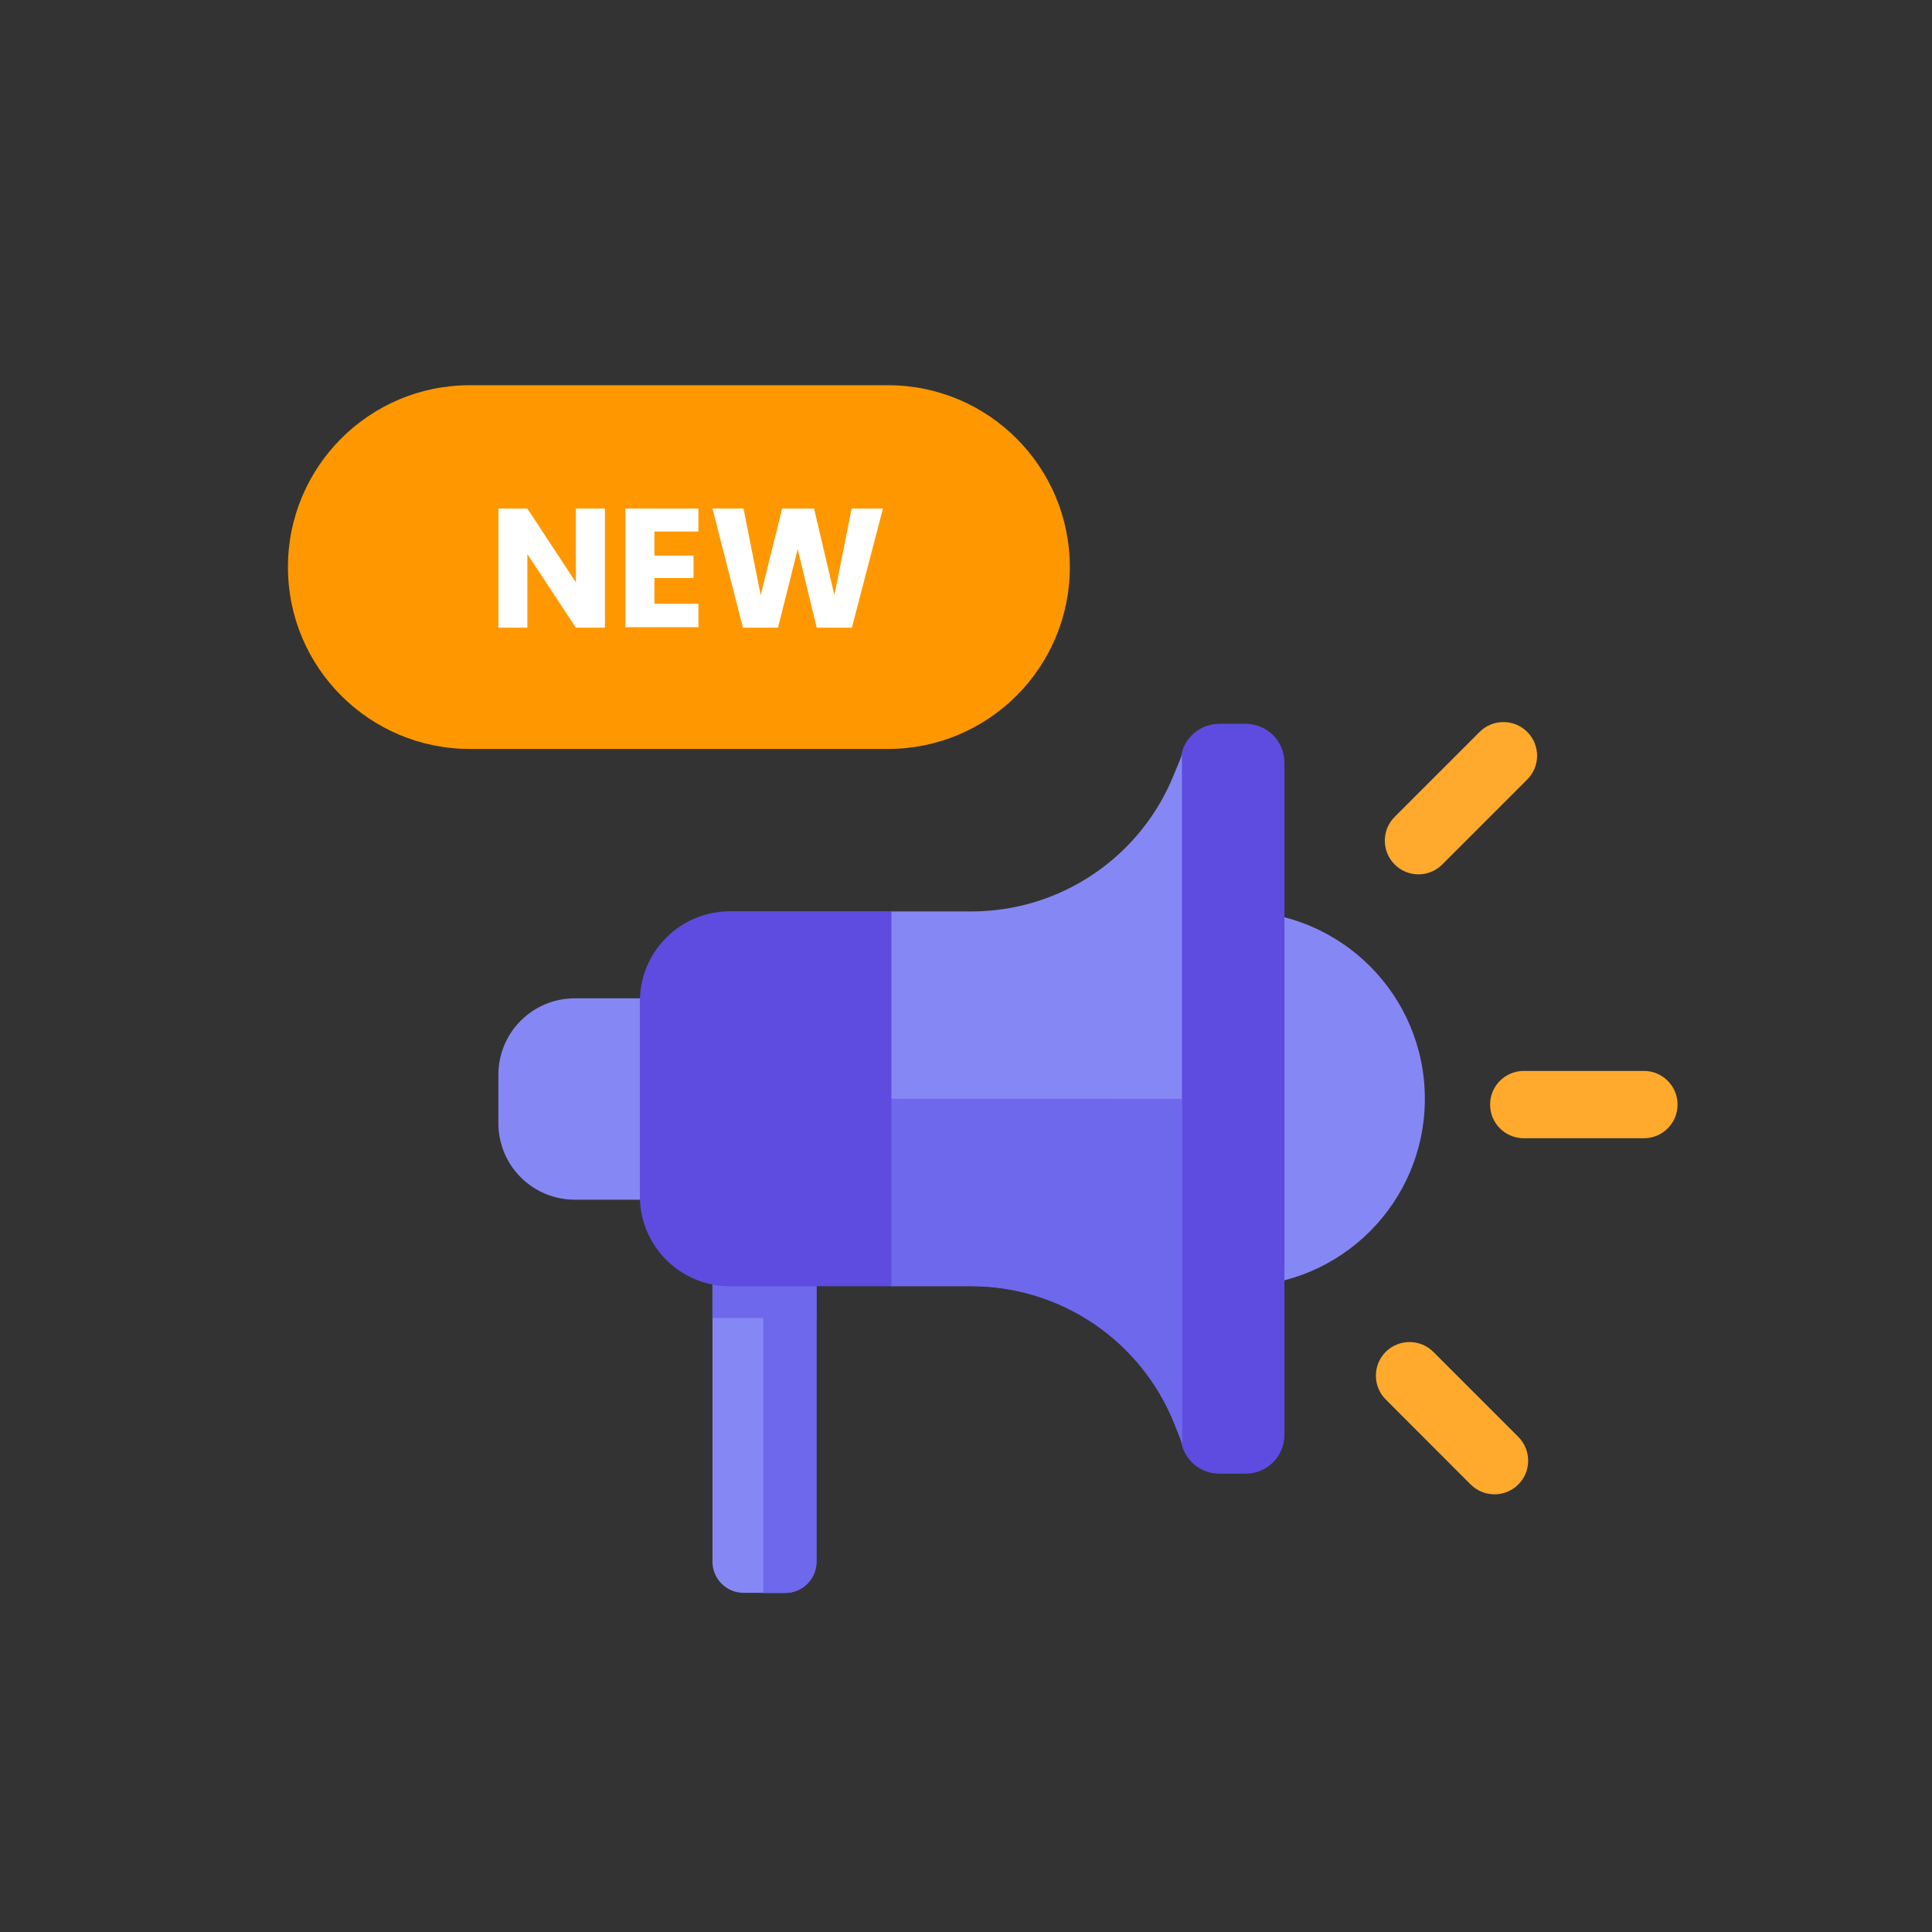 <?xml version="1.0" encoding="UTF-8"?>
<svg xmlns="http://www.w3.org/2000/svg" width="26" height="26" viewBox="0 0 26 26" fill="none">
  <rect x="0" y="0" width="26" height="26" fill="#333333" stroke="none"/>
  <g clip-path="url(#clip0_16037_1743)">
    <path d="M16.652 17.31C18.046 17.31 19.175 16.18 19.175 14.787C19.175 13.393 18.046 12.264 16.652 12.264C15.259 12.264 14.129 13.393 14.129 14.787C14.129 16.18 15.259 17.31 16.652 17.31Z" fill="#8588F4"></path>
    <path d="M22.122 15.318C22.373 15.318 22.576 15.116 22.576 14.865C22.576 14.615 22.373 14.412 22.122 14.412H20.507C20.256 14.412 20.053 14.615 20.053 14.865C20.053 15.116 20.256 15.318 20.507 15.318H22.122Z" fill="#FFAA2D"></path>
    <path d="M20.552 10.491C20.73 10.314 20.73 10.027 20.553 9.85C20.376 9.673 20.089 9.673 19.912 9.85L18.769 10.993C18.592 11.17 18.592 11.457 18.769 11.634C18.946 11.811 19.233 11.811 19.41 11.633L20.552 10.491Z" fill="#FFAA2D"></path>
    <path d="M19.29 18.194C19.113 18.017 18.826 18.016 18.648 18.193C18.472 18.37 18.472 18.657 18.649 18.834L19.791 19.977C19.969 20.154 20.256 20.154 20.433 19.977C20.61 19.8 20.609 19.513 20.432 19.336L19.29 18.194Z" fill="#FFAA2D"></path>
    <path d="M15.887 10.261V19.311C15.887 19.599 16.12 19.832 16.408 19.832H16.764C17.052 19.832 17.285 19.599 17.285 19.311V10.261C17.285 9.974 17.052 9.741 16.764 9.741H16.408C16.12 9.741 15.887 9.974 15.887 10.261Z" fill="#5D4CDF"></path>
    <path d="M15.906 10.164V19.414L15.805 19.158C15.587 18.612 15.211 18.144 14.725 17.814C14.239 17.484 13.665 17.307 13.078 17.306H11.98V12.266H13.075C13.663 12.265 14.237 12.089 14.723 11.758C15.209 11.428 15.585 10.96 15.802 10.414L15.906 10.164Z" fill="#8588F4"></path>
    <path d="M10.099 13.435V16.145H7.734C7.461 16.145 7.2 16.036 7.008 15.844C6.815 15.651 6.707 15.39 6.707 15.117V14.462C6.707 14.19 6.815 13.929 7.008 13.736C7.2 13.544 7.461 13.435 7.734 13.435H10.099Z" fill="#8588F4"></path>
    <path d="M10.566 14.315H10.008C9.776 14.315 9.588 14.503 9.588 14.735V21.016C9.588 21.248 9.776 21.436 10.008 21.436H10.566C10.798 21.436 10.986 21.248 10.986 21.016V14.735C10.986 14.503 10.798 14.315 10.566 14.315Z" fill="#8588F4"></path>
    <path d="M15.906 14.788V19.418L15.805 19.162C15.587 18.616 15.211 18.148 14.725 17.818C14.239 17.488 13.665 17.311 13.078 17.31H11.98V14.787L15.906 14.788Z" fill="#6D68EC"></path>
    <path d="M10.989 15.975V21.017C10.989 21.129 10.945 21.236 10.866 21.314C10.787 21.393 10.68 21.438 10.569 21.438H10.271V15.975H10.989Z" fill="#6D68EC"></path>
    <path d="M10.986 16.854H9.588V17.737H10.986V16.854Z" fill="#6D68EC"></path>
    <path d="M9.822 12.264H11.996V17.31H9.822C9.501 17.31 9.193 17.182 8.966 16.955C8.739 16.728 8.611 16.42 8.611 16.099V13.476C8.611 13.316 8.642 13.159 8.703 13.012C8.764 12.865 8.853 12.731 8.966 12.619C9.078 12.506 9.211 12.417 9.358 12.356C9.505 12.295 9.663 12.264 9.822 12.264Z" fill="#5D4CDF"></path>
    <path d="M11.949 5.184H6.323C4.971 5.184 3.875 6.28 3.875 7.632C3.875 8.983 4.971 10.079 6.323 10.079H11.949C13.301 10.079 14.397 8.983 14.397 7.632C14.397 6.28 13.301 5.184 11.949 5.184Z" fill="#FF9800"></path>
    <path d="M8.141 8.447H7.75L7.097 7.457V8.447H6.707V6.844H7.097L7.75 7.837V6.844H8.141V8.447Z" fill="white"></path>
    <path d="M8.807 7.153V7.477H9.333V7.779H8.807V8.126H9.399V8.44H8.416V6.844H9.399V7.153H8.807Z" fill="white"></path>
    <path d="M11.882 6.844L11.464 8.447H10.991L10.735 7.391L10.47 8.447H9.998L9.588 6.844H10.006L10.237 8.01L10.525 6.844H10.955L11.229 8.01L11.461 6.844H11.882Z" fill="white"></path>
  </g>
  <defs>
    <clipPath id="clip0_16037_1743">
      <rect width="25" height="25" fill="white" transform="translate(0.75 0.691)"></rect>
    </clipPath>
  </defs>
</svg>
